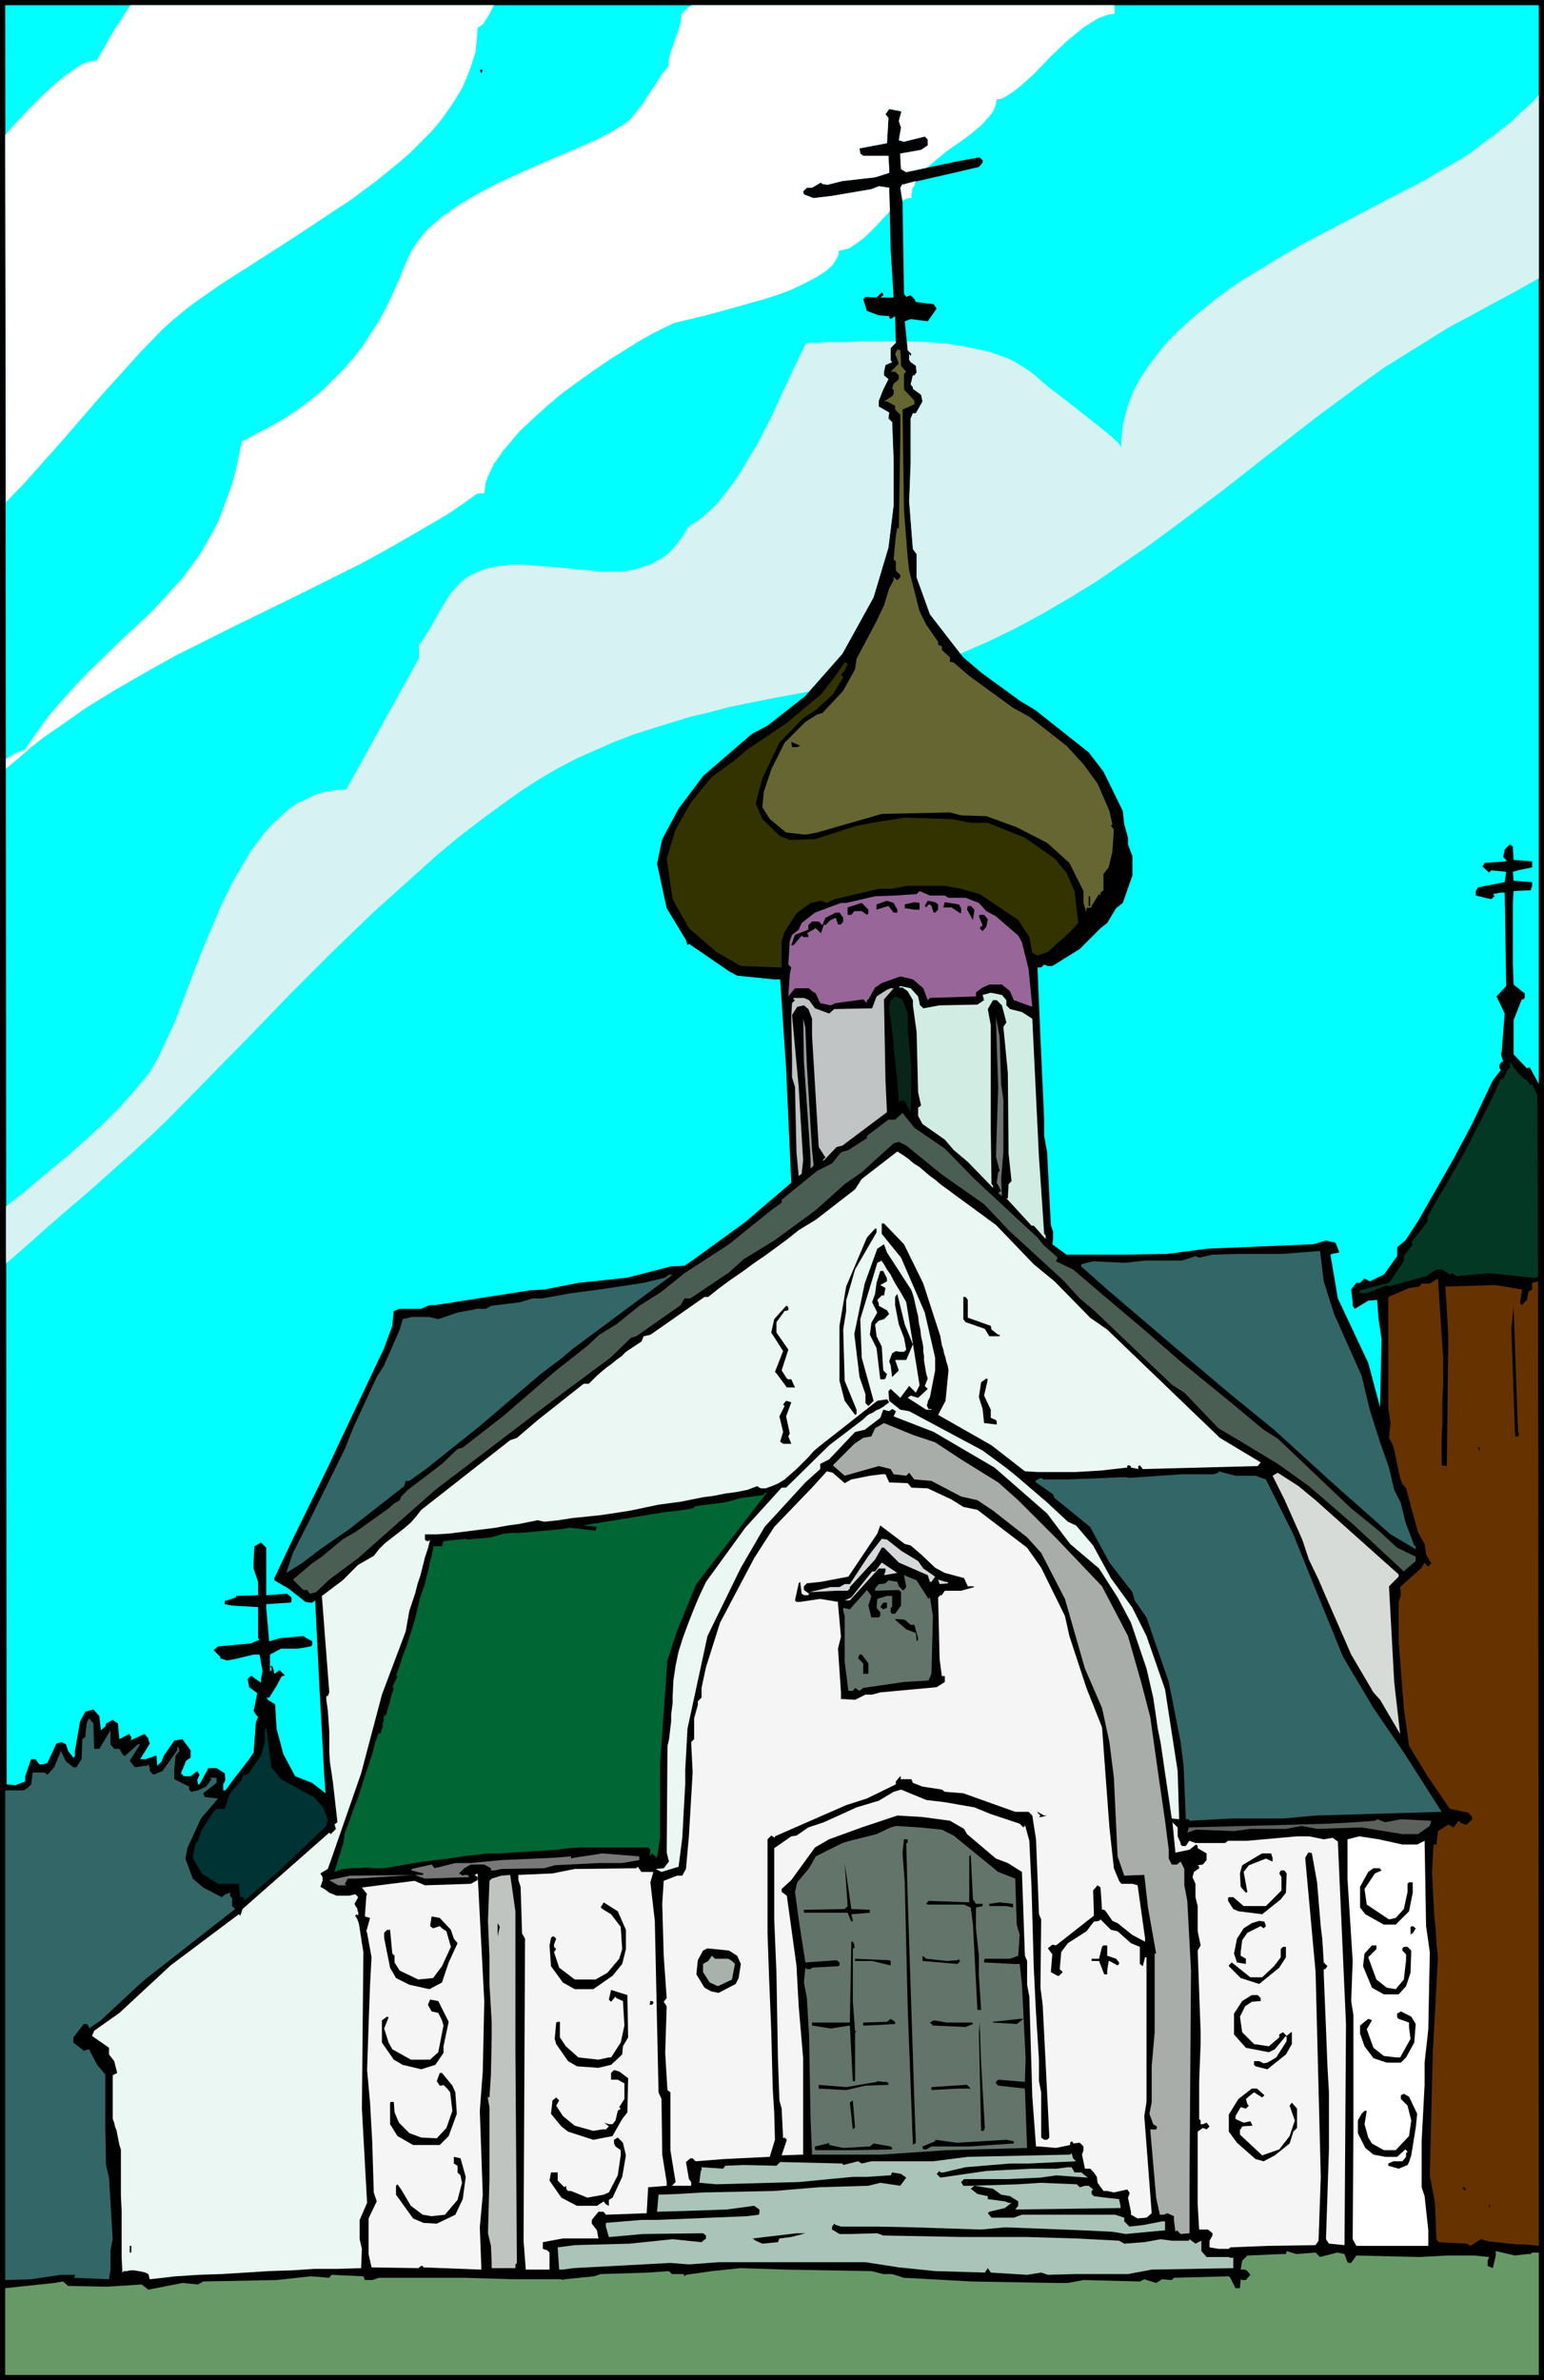 <svg xmlns="http://www.w3.org/2000/svg" fill-rule="evenodd" height="1025.76" preserveAspectRatio="none" stroke-linecap="round" viewBox="0 0 2082 3208" width="6.936in"><style>.brush0{fill:#fff}.brush1{fill:#000}.pen1{stroke:none}.brush16{fill:#366}.brush18{fill:#f5f5f5}.brush20{fill:#d6d9d9}.brush21{fill:#63756b}</style><path class="pen1 brush1" d="M2082 3208H0V0h2082v3208z"/><path class="pen1" style="fill:#0ff" d="m2075 1461-12-22h-2l-2 1-18-19v-46l11-28h2l2-2v-6l-15-12-1-28v-83l1-15 18-1h5l2-6v-5l-25-2-1-12 7-2 19-4v-8l-25-2-1-16v-2l-4-3-7 7-2 10 4 4v2l-29 2-3 5 9 8 3-3 20 2-2 14-36 7-3 5v6l21 5 4-4v-1l-2-2 11-2h5l2 126-13 14 11 23-4 51-1 4 3 10h-2l-3 4v5l2 2-11 14-28 59-25 47-48 84-17 26-11 9v12l-18 25-19 9-7-4-6 6h-5l-7 9 2 17v5l3 4 18-11 12-1 2 26 4 27-2 86v6l-16-60-41-87-10-59 2-1 10-2-5-13-13-3-17 5-144 6-53 7-60 1h-76l-19-14 1-7v-10l-3-9-5-98-4-22v-22l-5-110-4-95h5l4-4 5 2h6l37-23 28-28 9-7 12-20 9-7 13-37v-26l-6-16v-9l-5-18-2-18-26-53-20-26-72-57-20-12-51-37-26-22-45-58-18-50v-31l-5-7-5-64 2-52v-60l3-7h4l9-16-2-9-11-8v-2l-3-4 3-12h2l3-4-1-9-7-5-2-3v-8l2 3 1-3-5-5-4-39 8-3 23 3 12-17-4-6-24-3-2-4-5-5-6 2-3-4-2-124-3-19 3-5 2 1 1-1 57-13 43-10 5-6v-3l-4-4-28 5-71 15-7-4-1-16v-5l28-5 9-6v-8l-4-4-28 7-7-2 3-17-3-9 3-11v-2l-16-3-5 7 4 5-2 34-37 7 1 7 4 3h34l1 18v5l-19 6-44 5-20 5-7-1-2-2-12 7h-7l-5 5 1 4 13 5 25-3 53-9 10-4 14 2 2 83 4 65h-18l4-3v-2l-2-2-7 7-15-1-3 3 5 16 16 6 14 1v2l2 2 6-4 1 36-7 7v17l2 2-9 4-2 9v5l6 5-7 14-6 15v8l14 8-1 8 5 5 2 52v60l-7 57-20 67-42 76-50 57-51 40-21 11-66 57-33 44-22 41-7 33 13 60 26 43 2 7 2-2 54 37 11 6 50 5h8l8 119 7 155-62 53-73 53-9 6-19 1-58 15-66 7-46 9-19 1-128 20h-8l-11 5h-29l-8 3-2 20-11 30-63 133-13 28-47 96-25 53v3l19 11 23 18 6 1h3l4-3 5 102 7 130 2 28-18-14-23-9-16-30-9-34-2-33-10-6v-1l-2-2h4l10-16 7-13h2l2-1-7-7-7 5-2-9-2-2-2 2h2v5h-2v-22l15-8h23l17-3 2-2v-5l-11-6v-1l-33 3-13 4h-1l-4-45v-5l32-2 2-1v-6l-6-5-28 2v-64l-7-7-9 5-1 22v8l6 18v18l-30 1v2l-12 4h-2l-1 2v3l10 2 35 2v42l2 2-12 5-44 4-6 5 9 9v2l9 3 11-2 25-6h8l4 22-2 11v5l-10-7-2-2h-2l-4 4 2 11 11 8-5 24 3 5 3 3-3 8-3 40-6 9-21 27-11 15h-3v-8l3-6-1-9-11-7h-11l-12 22h-2l-1-6 3-7-3-5-9 7h-9l-4-4 7-17 6-4v-10l-11-15-11 2-14 20-3 8-6 6-1-14-15 5h-7l13-21-2-6v-1l-5-6-20 9 2-2v-3l-3-4-13 7-2-21-7-5-9 5-1 4-6 5-2-19-8-9-11 3-7 13-7 40v7l-2 2-7-9-3-9-6-3-7 2-12 26-6 2h-5l-5-7h-6l-8 23v7l-13 5-12-1L7 7h2068v1454z"/><path class="pen1 brush1" d="m649 99-2-5h4l-2 5z"/><path class="pen1" style="fill:#663" d="M1215 488v5l7 8-3 3v21l14 15v5l-16 7 2 136 5 64 2 17 14 55 9 18 16 23v4l5 2v5l11 10v6l5 1 21 18 59 43 22 12 50 39 23 25 19 26 16 37 4 18-2 2 4 5-2 30-5 21-7 9v22l-4 3v4l-2-2-10 16v2l-7 1v6l-4-13v-16l-19-38-30-27-41-21-41-15-34-1-15-4-92 2-87 25-16 3-26-3-22-18-10-16 2-21 10-30 18-36 28-28 16-10 7-2 28-30 16-29 2-14 27-51 10-21 7-23 6-11v-4l5 4 4-4v-3l-6-6v-12l-3-3 3-32 2-11 2 2 2-124v-30l-7-7v-5l-11-6h-4l11-7 2-3v-6l-2-1 2-7 5-4 2-2v-5l-5-5h-6l11-11-5-13 3-6 4 1 1 16z"/><path class="pen1" style="fill:#330" d="m1143 895-4 9-5 5 3 4-14 23-23 21-17 11-32 33-23 48-9 34 9 21 24 23 13 5 34-1 56-18 27-5 38-6 64 2 25 5h23l50 20 40 28 16 19 11 25 5 43-11 12-30 27-14 5-7-4-4-21-15-23-52-35-25-7-22-4h-52l-19 4h-18l-60 14-10 5-8-3-14 3-19 14-16 25-4 12v36l-55-2-33-19-37-32-22-39-8-55 12-39 21-37 28-34 29-21 19-16 52-35 47-39 18-23 14-20h2l2 2z"/><path class="pen1 brush1" d="m1420 996-3-5v1l3 4zm-345 11h-7l-1-7 12 5-4 2z"/><path class="pen1" style="fill:#969" d="m1274 1207 5 3h23l18 7 10 11 13 7 30 26 5 9 9 36 5 51-25-9-5-12-11-9h-17l-9 4-7 5-2 2v5l-62 2-3 3-6-16-14-12-17-4-25 9-9 6-9 16-2 1v4l-5-5-37 5-7 3-14-3-6-13-5-3-4-4h-19l-9 11 2-30 2-9-4-4 2-32 3-8 9-7 4-9 18-14 35-13h7l39-9 27-1 29-2 4-4 14 6h20z"/><path class="pen1 brush1" d="M1468 1208h2v13h-2v-13zm-258 18v4h-5l-7-9-16 5v-7l14-5 9 3 5 9zm55-7v7l-4 4h-2l-3-9-2-2h-2l-3 4-2-2 4-7 10 2 4 3zm-25 7h-7l-13-2v-5l13-3 7 1v9zm56-2v6l-1 1-12-8h-11l2-7 19 3 3 5zm-125 7-2 2-7-5h-10l-4 5h-5v-10l19-6 9 9v5zm143-5-2 14-8-14 1-5h4l5 5zm-177 11v5l-3 4h-4l-2-6v-1l-1-2-7 3-7 7-2-1-4 12-7-7-12 7 2 2v3h-7l-2-2-11 13h-3l5-14 18-7v-6l5-5h9l5 5 4-10 14-7h5l5 7zm195 2-2 10-5 6-4-4 4-4-5-12 1-2h6l5 6z"/><path class="pen1" style="fill:#d1ede3" d="m1238 1343 2 9v2l5 5 22-4 51-1 9-6-2-7 11-3 15 3 6 7v7l5 5 16 4 14 9 9 187 3 43 4 60 2 2v5l-16-18h-3l-34-37h2l1-19 4-4-4-37-1-109-6-62 4-6-6-23-7-7h-5l-7 12 4 22v141l1 73 2 2v3l-34-35-19-16-12-14-30-21-6-11v-11l4-3-4-18-2-81-5-36v-7l-7-12-7-5h-5l2-2 14 3 10 11z"/><path class="pen1" style="fill:#c1c4c4" d="m1192 1347 2 109 2 43-60 45-8 2-17 18h-4 2l4-4-9-14-9-150v-23l-5-13-6-5-9 2-7 11 9 97 6 99-2 18-4 3-3-32-2-88-4-13v-24l-1-59 1-17 4-4-2-1v-2h14l7 3 8 11 19 7 7-6 51-1 6-16 14-9 5-2h4l-13 15z"/><path class="pen1" style="fill:#072619" d="M1224 1366v21l5 52-1 60-9-16-5 1-2 2-2-30-5-44v-7l-6-46 2-11 6-5 10 4 7 19z"/><path class="pen1" style="fill:#6e7370" d="m1350 1461 3 22v69l-3 37 1 23-5-4 4-3-6-11 2-14 2-2-5-19 3-94-2-57-1-37 5 27 2 63z"/><path class="pen1" style="fill:#949c99" d="m1088 1435 5 83 2 32 2 19v2l-4 4v-13l-2-31-7-100-1-58 3 12 2 50z"/><path class="pen1" style="fill:#630" d="m2074 1727 1 1300-10-1-10-1h-9l-10-1-9-1-10-1-10-1-10-3-14 9-5-3-38-2-3-4-2-49-7-37 4-165 7-129-2-19-1-19-2-19-1-19-1-19-1-19 1-19 1-19h4l2-18 14-9 7 4 7-9 3 3 3 1 2 1h3l2-2 2-2 3-3v-3l-5-6-25-5-30-44-25-41-7-51-7-90v-53l3-9-1-11 29-26 4-7 4 5h1l4-4-7-12-2-14-9-16-16-59-5-6-3-8-2-9-2-10-2-9-2-10-3-9-4-7 2-20-3-21v-149l28-12 14-2 3-4h11l11-7 7 107v36l-1 18v36l-1 18v37l7 1 2-177-4-65 68-2 35 6v5l-1 2v5l-1 2v5l2 2 7-7 2-11 5-3v-9l8-2z"/><path class="pen1" style="fill:#023824" d="m2059 1456 5 7 2-2 7 15 1 245-8 2v-1l-58-6-44 4-6-4-2 2-12-7h-7l-14 9-51 14-2-2-27 11h-9v-4l39-10 20-29v-7l12-16-2-2 22-29v-6l13-23 13-22 13-23 13-23 12-24 12-23 12-24 11-24h3l7-14h2v-9l3 4 2 4 3 3 2 3 3 3 3 3 3 3 4 2z"/><path class="pen1" style="fill:#4a5e54" d="m1274 1548 40 41 85 79 9 11 14 12 4 4-2 5 23 11 41 35 51 43 53 46 65 53 47 39 19 12 99 94 37 30 25 23 25 12v6l-14 12-2 2-69-64-59-51-42-30-53-32-27-16-46-48-16-10-106-101-19-16-23-25-73-67-33-35-57-40-48-39-10-5-7 2-43 39-23 16-39 35-56 41-41 25-20 18-52 35h-8l-5 9-60 42-7 2-28 27-66 49-28 21-142 108-104 92-39 29-18 17-8 2-4-5h-5l-14-14 26-22 13-9 29-24 16-9 45-32 8-7 7-4 2-5 9-9 46-35 21-20 7-2 54-42 72-62 42-33 16-15 23-14 31-25 30-19 31-25 60-39 57-46 14-10v-4l48-39 20-10 12-15 10-3 25-16v-3l29-22h9l10-9 16 20 41 28z"/><path class="pen1" style="fill:#063" d="m1034 2012-95 123-26 63-13 40-10 140v99l-4 27-7-6-3 4 1-9-3-3h-92l-15 1-16 2-15 1-16 1-15 1-16 1-15 1h-16l-17 2-18 2-18 3-17 2-17 2-18 3-17 3-18 3h-14l-10-1-11 1h-10l-10 1-7 2-5 2 2-7 2-6 2-7 2-6 2-7 2-6 1-7 1-7 6-15 5-15 6-15 5-15 5-16 5-15 5-15 4-16 5-13 2 2 1-2v-2l1-3 1-2v-7l-1-1 2 2 1-11 2 2 11-38-2-1 7-15-2-1 5-13 4-13 5-13 4-12 4-13 4-13 3-13 3-13 3-9 3-8 2-8 2-8 2-8 2-9 2-8 2-9v-4h12l2-7 30-3 2 1 33-3 16-5 12-1h11l11-1 11-1 11-1 11-1 11-1 11-2 35 4 2-5-19-2 18-3 19-3 18-3 19-3 18-3 19-3 18-2 19-3 4-3 7-1 8-1 8-1 8-1 8-1 8-2 7-2 7-2 31-4 1-3h3z"/><path class="pen1" style="fill:#eaf7f2" d="m1268 1596 75 55 51 53 28 23 48 49 23 16 152 146 55 33-4 5-155 4-4-5-2 1v4l-10-2v-2h-1l-1-1h-2l-1 1v2l-18 2-17 2-17 1-17 1h-52l-17-1-45-35-72-41 10-19 4-41-1-6-2-6-1-5-2-6-1-5-2-6-1-6-1-6-23-71-26-53-27-28h-3v14l26 32 32 74 14 61v17l-7 36-1 2-1 2-1 2v2l-1 2v2l1 2 1 2h4v1h-7l-25-16 4-3 10 3 13-12-4-4 4-10-2-6-1-6-1-6-1-6v-6l-1-6v-6l-1-6-2-9-1-9-2-9-1-9-2-8-2-9-2-9-3-9-33-51-4-11-9 6-17 47-14 68 7 58 8 23v12l4 4 7-7-16-58-2-52 23-76 6-3-2-2 5 7 4 7 5 7 4 8 4 7 5 8 4 7 4 7 18 112-5 10-9-9-12 16-13-12-3 3 1 13 15 12 12 2 99 53 15 11 15 11 15 12 14 12 14 12 14 12 14 13 14 13 11 5 23 27 24 44 29 40 19 38 25 72 17 110 2 65-10-1-3-21-3-20-3-20-3-21-3-20-4-20-3-21-3-20-9-39-21-62-18-34-25-39-39-33-31-41-71-62-82-48-54-21 3-7-5-3-4 3-8-2-4 11-21 16-13 3-35 37-12 6v7l-20 18-55 60-32 55-45 92-27 125-1 19-1 18-1 18v19l-1 18-1 18-1 19-1 18-5 39-23 7-8-4 11-1 7-9-3-12 1-144 2-8 1-8 1-9 1-8v-9l1-8 1-8v-9l1-21 3-20 4-19 6-19 7-19 7-18 8-19 9-19 53-73 49-54h6l58-57 46-35 4-4 4-3 5-2 4-3 5-2 5-3 4-3 4-3-3-4-13 2-79 62-7 6-7 8-8 8-8 8-8 7-8 7-8 5-9 4-3 1-3 1-2 1h-7l-2-1-3-2-13 5-15 3-15 2-15 3-15 2-15 3-15 3-15 2-15 2-19 4-19 4-19 3-20 3-19 2-20 2-19 3-19 2-9-2-25 5-15 2-16 3-16 2-16 2-16 2-16 2-16 1h-16v7l1 1 1 1h3l1-1 1-1-3 12-4 12-3 12-3 12-4 12-3 12-4 12-4 12-5 28-32 85-28 106-40 115-5 14-10 6 3 5v5l-1 2v1l-1 2v1l-1 2 7 4 5 4 5 2 5 2h17l8-2 4 4-5 9 1 2 1 2 1 1 1 2v2l1 2v5l-2-2-2 2 3 5 2 6 1 6 1 7 1 6 1 7 1 6 1 6-2 211 7 127-10 23v26l3 13-1 26-32 1h-31l-31 2-31 1-31 2-32 2-31 1-31 2-35 4-2-7-4-2-4-1-5-1-6-1h-5l-5 1h-4l-2 2-1-21v-62l-1-21v-62l-2-6-1-5-1-5-1-5-1-5-2-5-1-5-2-5v-59l6-3-4-16-7-9v-9l-23-16 3-7 34-24 69-64 92-69 2 2 3-9 117-103 2 2 7-7-2-6 4-3-6-53-2-14-2-13-1-14v-28l-1-15-1-14-2-14v-5h2l2-5-10-130 28-21 21-21 21-12 7-9 8-8 9-7 9-7 9-7 8-7 7-8 7-9 120-94 9-3 28-24 62-49h7l6-6 6-6 6-5 6-5 7-5 6-5 7-5 6-6 21-14 3-7 9-2 73-51h5l15-12 15-11 16-11 15-11 16-11 15-11 15-11 15-12 23-14 53-41 9-14 48-37 8 5 7 5 7 6 8 5 7 6 7 6 7 5 7 6z"/><path class="pen1 brush1" d="m1182 1661-29 50-12 42v14l-4 25 2 69 16 39v6l-2 1-14-19-7-27v-74l9-53 28-66 11-12h2v5z"/><path class="pen1 brush16" d="m1799 1771 37 83 11 46 14 44 12 34 7 30 9 18 6 25 12 32 2 1v4l-34-20-79-70-78-71-59-48-71-60-95-81-35-31v-3l16-4 42 2 28-3h50l18-6 5 2 18-4 35-1h60l50-4 5 41 14 44z"/><path class="pen1 brush1" d="M1196 1723v4l-9 5 7 4-2 10h-3l-6 6 2 5v3l11 6 3 5-7 7-7 2-5 5 2 16 7 14 2 32 5 5-2 6-2 1h-5l-5-42-9-18 2-16 8-14-7-14 4-11 2-15 5-16h4l5 10z"/><path class="pen1 brush16" d="m771 1819-14 12-28 21-82 70-70 56-25 18h-5l-2 7-74 58-39 27-25 19-21 13 9-27 21-41 49-99 11-28 32-69 10-16 21-48 4-14 12-3h24l12 3 26-9 27-5h11l7-4 40-5 16-5h13l39-7 38-5 60-9 29-7 5-4h5l-136 101z"/><path class="pen1 brush1" d="m1231 1812-9 21h-15l5 14-9 9-2-16-2-5 4-11 5-3 6 1h5l3-3-3-16-7-18-5-26v-11l3-4 10 41 11 27zm74-60v24l31 11 1 5 9 7h2v2h-14l-6-10-26-9-3-4v-30h3l3 4zm-242 10v4l-5 1-11 15v14l16 23-9 28 7 11 2 1h4l5 11h-11l-14-19-2-2 11-28-16-25 4-18 16-18h1l2 2zm985 170v2l-1 2h-4l-5-145 3-29 6 168 1 2zm-721-51 9 19v11l7 3 1 2v4l-17-2-2-19-5-16 3-20 7-5 2 1-5 22zm-267 28 5 23-2 4 4 10h-11l-4-3 4-13-5-21 7-14-2-2 4-5 7 2-7 19z"/><path class="pen1" style="fill:#a8adaa" d="m1261 1944 35 23 50 31 27 24 53 53 60 63 35 67 18 63 12 46 11 78 9 62 5 39v12l4 8h7l5-4 5 10v22l4 21 5 94-2 281v73l-12 1-5-5-2 2-2-16v-5l-9-4-5 2h-5l-5-23-8-92h8l1-2v-2l-5-3-5-14 3-16v-48l4-46v-106h2l-11-62-5-44-27 1-9-26-5-106-6-48-10-46-23-53-27-94-32-62-19-21-46-36-21-14-22-5-40-21-23-2-4-5-3-4-4 4-17-2-4-7-16-4-32 9-14 4-16-14 29-29 12-8 11-2 5-11 12-7 39 16 30 10z"/><path class="pen1 brush1" d="m1995 1957-2-6h2v6z"/><path class="pen1 brush18" d="m1139 1999 9-5 25-5 16-2h5l5 11 25 1 5 6 22 1 32 15 16 10 19 4 67 51 19 27 32 65 6 27 23 70 21 53 10 135 6 55 7 17 3 4h15l7 2 10 71v5l-17-9-20-16-7-3-9-13-2-2h-3l-2-30-4-3-6 7 1 28v6l-51 40-5-1-6 5 6 8-2 24 9 5h2l5-5-4-4 2-23 9-12 25-16 10-13 7-1 2-2 14 14 9 2 18 16 12 5v23l4 3 3-12h2v195l-3 19 10 131-7 6-12 1-9-5v-4l-4-19 2-5v-2l-3-4-18 4-9-2h-5l-8-11-1-8-4-6-5-5h-7l-4-19 2-6v-5l-5-5-9 1v-1l-2-2-2 2v3l-19 4-23-2h-4l-5-67-4-135-3-16v-32l-3-7-2-58-2-55-19-12-16-6-39-33-4-7-19-11-37-5-34-2-48 16-44 16-19 11-32 44-13 12v4l7 5 13 94 3 55 6 70v130l-29 1 7-21-3-3-2 1-2-40-3-11-2-57-2-115-3-72v-96l23-16 7-1 16-11 21-7 44-20 30-9 20-12 10-3 34 14 25 3 40 7 22 9 39 13 5 5 2-2v-2l6 22 3 63 3 108 3 61 4 63v29l3 15v61l4 3h4l3-3-5-100-4-79-3-23 1-92-3-7-2-52-2-49-5-32-5-5h-18l-70-25-25-2-4-3-26-4-13-5-2-5h-15l1-2-1-2-6 7v4l-39 19-28 9-96 42v2l-5-3-5 5v127l2 57 3 74 2 78 2 32 1 37-7 23-62 3-38 3-4-4h-3l-6 5 4 23 3 4v5h-26l5-5-7-43v-78l-4-3-3-50 2-63-4-6 4-5-4-57-2-70 2-31 18-7h7l5-9 4-45 5-85-2-41 4-4v-28l5-18v-5l5-5v-13l6-28 19-60 46-87 27-42 51-53 20-22 8 2 16 14z"/><path class="pen1 brush16" d="M1684 1989h9l14 5 37 74 27 67 40 98 41 69 41 60 51 80-170 5-44 4h-69l-57 3-1-2h-4l-3-72-4-32-16-81-30-87-16-23-3-11-31-40-26-48-48-39-2-5-23-16-1-2 7-4 5 2h30l53-2 20-1h10v1l73-5h42l7-2v-2l23 6h18z"/><path class="pen1" style="fill:#d6dbd8" d="m1774 2022 112 100v3l-13 13 7 129 8 70-27-46-9-10-30-51-35-80-9-21-13-27-9-27-24-54-16-32 7-4 28 18 23 19z"/><path class="pen1 brush1" d="m1228 2083 14 12 19 18 13 7 26 7 5 11h7l2 1-18 5h-22l-4 6h-2l-3 3 2 83 3 23h4v8l-11 7-76 7-11 3h-9l-14 7-16-1h-3v-9l-4-59 4-16-4-44v-3l-24-4-27 4h-5l-2-2 5-23 2-2 2 16 3 2h6l1-2-7-5v-5l4-4 19-2 37-7 39-58 4-11 33 25 8 2z"/><path class="pen1 brush20" d="m1215 2090 23 14 7 10 16 11-5 7h-2l-3-9-39-17-20-20h-3l-9 16-34 37v2l-3 3h-15l-37 2 29-7h12l7-4h7l25-38 18-23 7 1 19 15z"/><path class="pen1 brush20" d="m1192 2123 2-5v-4h-9l-39 43h-7l9-4 28-35h4l9-12 21 14-18 3z"/><path class="pen1 brush21" d="m1252 2155 2-2 4 25-2 78-4 9-33 2-55 8-5 4-6-4-3 4h-6l-5-39v-62l-2-7v-4l9 2 23-26 6 8-4 13 4 16h10l2-2v-5l-5-6 1-12 13-4h7v15l-2 1v6l2 2h4l8-11v-18l-3-3-32 1v-3l5-6h2l7-1 4-4 12 2 2 6 5 5h2l3-4-3-16 17 7 16 25z"/><path class="pen1 brush20" d="m1277 2132 2 2-12 1-2-6 10 3h2z"/><path class="pen1 brush1" d="m1196 2167-5 2-4-3 4-6h5v7zm32 23h5l5 18v2l-2 2-1-11-13-5-15-13 1-1 12 1 8 7z"/><path class="pen1 brush21" d="M1176 2206h-16l-1 2h-2l-2-2v-3l14-9 7 9v3z"/><path class="pen1 brush1" d="M1171 2242v14h-7v-14l-7-7 2-5h3l9 12z"/><path class="pen1 brush16" d="M127 2357h7l15-25v19l5 6h7l4 7 3 3 18-16h3l-14 22 2 3 5 6 13-2h3l2-2 2 5v4l5 5 12-5 20-28v-4h2l1 5-5 6-2 19v13l20 10v4l3 3 9-2 11-5 7-10-2-2h9v7l-18 14 2 5 18 2-23 27-18 39-3 15 10 27 14 12 25 13 5-4 7-2-1 4 3 3v11l4 4-124 97-57 53-16 11v-2l-3-4h-4l-14 18v7l14 11 7-2 11 21 11 13v74l1 48 4 17 5 83-3 15v26l-2 13-48-2 2-2v-2H82l-40 6-35 1v-660h25l5-3 5-5 2-16h16l4 3 9-10 9-22 7 14 10 8h4l7-11 1-27 4-3 2-19 3-6 6 7 1 34z"/><path class="pen1" style="fill:#033" d="m379 2398 44 24 12 13 7 17-2 9-63 60-48 41v-4l-2-1h-3l-2-18h-28l-22-14-12-21 3-18 4-5 4-13 16-25 5-5h11l7-21 16-18 1-5 9-4 4-7 12-17 5-18v-16l2-4 7 54 13 16z"/><path class="pen1 brush1" d="m230 2376-4 9 4-9zm1182 71-8 2h-3l2-2-4-4v-1l9 5h4z"/><path class="pen1" style="fill:#5c615e" d="m1889 2452 41 2-2 7-16 11h-21l-55-9-60 2-21-4-21 4h-48l-22 3-51-2-12 4 2-7 77-2 110-3 37-2 27-2 3-2 11 4 21-4z"/><path class="pen1 brush18" d="m1588 2475 4 9v2l2 2h5l4-6 1-1 8 3h40l4-3h26l67-6h16l20 4 12-2 7 5 11 246-2 298-21-2-4-6 4-121v-77l-2-35-2-51-3-73v-7h2l3-4-5-5-2-32-2-16-5-60-7-39-2-1h-3l-4 7 14 154 7 276-3 86-4 6-65 1-50 2-2 2h-14l-12-2v-9l4-7v-3l-6-5h-12l-2-34v-98l7-5 5 2 4-4-4-5-5 2h-3v-5l-2-2v-50l2-53v-14l-4-110 4-7-4-19v-34l-3-12v-18l-4-9 2-7 7-5v-2l-2-2 7-1 5-6v-9l-12-7v-3l-2-2-9 7-19 4-4-41 7 7v12z"/><path class="pen1 brush21" d="m1270 2466 16 8 60 49 23 9 2 62 4 14-2 28-11 4h-34l-1 2v3l40 2h8l3 27 5 100-1 32-36-3-3 3v2l3 3 36 4 3 80-108 3-90 6h-92l-2-48-2-112-3-51-4-21 2-20 2 2h5l2-2 35-2 2-1v-4l-4-3-42 3-9-58-5-37 3-13 16-19 9-16 36-18 10-3 36-9 19-9 7-2 32 2 30 3z"/><path class="pen1 brush0" d="M1891 2486h20l10-5 2 115 5 35-2 104-5 45v30l-4 76v62l4 12 5 46v21h-97l-5-9 1-145v-157l-3-19 2-54-7-111v-53l16-4 26 4 32 7z"/><path class="pen1 brush1" d="M1224 2484h-2l2 74 9 275 2 56h-2l-2 2-7-184-4-170-3-40 2-18h5v5z"/><path class="pen1" style="fill:#787878" d="m862 2507-23 4h-31l-60 3-14 4-58 1-9 2h-5v-3l-9-5h-18l-9 5-7 7 5 3 2-1h5v1l2 2-60 2-14-5-78 5h-12l-4 7 2 2h-11l-12-7 28-6 96-1h2l1-2-16-4v-2l27-6 4 5 28-7h21l41-4 69-3 25-2v2l1 1 2-1 27-4 12-2 50 4v5z"/><path class="pen1 brush1" d="M1716 2504v5l-9-4-23 9-7 9 5 27-2 1-7-8-1-18 3-11 20-12 7-4h12l2 6zm-400 62h9v3l-9 2v28l4 37v27l3 46h-5l-6-115-3-23-9-4h-49l-2-1 3-4 55 2v-62l2-2 3 60 4 6zm-143 8v4l-25 2 2 9-2 1-5-12h-59v-4l55-1 4-4-4-58 9 62 25 1z"/><path class="pen1 brush18" d="m881 2523-4 14 6 52 5 231 4 9 1 75 6 37v5l-25 2-2 35-55 2-3-4h-7l-9 11v5l7 9 2 11h-48l-27 5v9l6 2 3 3v23h-32l-3-39 2-407-4-7-2-63-3-9v-7l46-2 30-6 83-1 2-2 5 7h16z"/><path class="pen1 brush1" d="m1861 2519 2 2-9 4-14 21 3 21 30 20 9-2 11-12 5-23v-11l2-2h5v14l-5 25-18 18h-16l-25-14-7-9v-28l11-20 7-5h9v1zm-126 6-1 26-7 9-25 20-32-4-7-3-7-11v-4l1-1h6l14 12h30l21-21v-18l-3-5 2-4h5l3 4z"/><path class="pen1 brush18" d="m651 2792-4 53 4 113-4 44 2 52v5l-78-3-1-2h-2l-4 3-63-1-4-18v-48l11-23-4-12-2-67-3-54-4-44 2-60 2-55 2-37-6-33-1-2 5-18-7-2 2-28 1-2-7-9 39-5 32-4 14 6 62-2 7-4 2-1v-4l-4-3 4-2 9 172-2 95z"/><path class="pen1" style="fill:#bfc4c1" d="m695 2760 2 290-2 2v5h-32v-7l-1-23-4-17 2-73v-97l-2-11v-3l2 1 2-31 1-50v-21l-3-51v-36l-2-49 2-54 3-3 13-4 12-1 7 49v184z"/><path class="pen1 brush1" d="M844 2601v26l-5 20-13 16-26 18h-25l-16-9-16-22-2-28 2-10 2-2h2l3 3-3 8v3l3 3-3 4 7 21 21 16h28l16-9 16-19 4-13-2-30-13-17-10-6-4-3 4-7 19 12 11 25zm522-30-9-2h-23v-3l14-2 18 2v5zm-758 30 4 12 5 6-12 26-9 27-17 9-27-6-18-9-8-14-8-40v-7l4-4h4l3 32 3 3v9l7 11 25 12 20-2 12-16 12-26-6-21-6-4-3-3-9 3-4-3 2-13 11 2 15 16zm1099-5-3 3-4-3-18 9-7 10-2 16v5l7 4v7l-12-2-4-12 4-20 9-14 11-7 10-3 7 1 2 6zm-1035 9v5l-1-5v-13l3 5-2 8zm1233 1h-2l-1 2v-11l3-1 4 3-4 7zm-753 15v5h-2v71l3 40 2 2h-2v66h-3l-4-75-26 4-25-4v-4h51l2-109h2l2 4zm341 15 12 4 4 5v2l-2 2-11-6h-1l-2 13v5h-4l-7-18h-10v-3h10l4-16 2-2h5v14zm363-9-11 11 11 30 14 11 12 2 11-13 3-26v-8l-5-5v-3l2-2h5l5 5-1 30-6 18-10 11h-20l-16-9-12-29 2-17 10-11h6v5z"/><path class="pen1 brush1" d="m1734 2638-9 14-27 22-25-8-16-16v-1l4-4 25 20h16l16-15 9-12v-11l3-3h4v14zm-740-2 5 11-3 19-4 8-23 12-10-2-9-5-11-18 2-19 7-13 6-3 29 3 11 7z"/><path class="pen1" style="fill:#a8b2ad" d="m982 2640 5 3 4 4-4 21-19 9-11-5-9-14v-11l7-4 5-7 4 4h18z"/><path class="pen1 brush1" d="m1277 2643 14-1 2-2v2l2 1-4 4-47-4v-7l5 4 28 3zm-76 0v6l-25-6h-23v-3l46 2 2 1zm-354 103-7 12-1 11-15 14-17 4-29-2-12-7-16-23-2-7 2-22 2-1h3v21l8 12 17 15 27 3 14-3h3l13-20 5-23-2-33-9-4-1-2-6 7-3-3 3-13 22 7 1 57zm853-53v4l-12 1-9 6-7 14 3 21 16 16 20 3 14-12v-4l5-3 5 5 6-5h1v16l-8 14-25 20-16-4-2-2v-5h7l6 3 5-1 12-7 14-22v-5l-1-2-15 18-8 4-31-6-16-18v-28l11-17 13-8h8l4 4zm-1095 32-7 33v9l-11 16-19 6-25-6-12-7-16-23v-30l7-5 2 1-6 15 6 19 5 9 25 14h26l11-10 7-36-2-7-5-10-9-2-5-9 3-7 11 2 14 28zm276-27v2l-2 2h-3l1-5h2l2 1zm1028 30-2 25-11 20-7 7h-19l-18-6-12-16-6-17v-11l11-9 5 2-7 12 9 25 14 11 16 2h6l14-25-2-16v-6l-14-5-2-2v-5l5-3 14 7 6 10zm-702 0-38 2h-5v-4l32-1 5-4 6 4v3zm164 0-32-2v-1l36-4h5l-9 7zm-60-2 1 2-10 4-44-2-4-4 5-3 18 3h34zm17 142-1 2v2h-4l-3-131 1-15 2 55 5 87zm-481-67-1 46-7 9-8 14-5 9-26 5-34-11-9-7-14-17 2-18 5-4 4 4-4 7 9 14 16 13 25 7 12-2h5l4-4-6-5 6 2h5l4-5 3-13 4-3-2-2 7-11v-21l-9-5h-9v-9l4-4 7 2 12 9zm-237 10 4 9 2 29-11 30-12 12h-36l-21-12-10-16v-29l1-1h4l1 14 6 14 14 14 16 6 21 1 13-14 8-23-3-25-4-5-5-5-2 1h-3l-4-6 4-11h3l14 17zm586-5 2 2v2l-31 1-26 6-37-2v-5l37 3 41-7 1-1 8 1h5zm113 9h-18l-35 2v-4l46-3h2l5 5zm396 9-3 3-11-7-5 4-6 5 2 7 2 2-4 4-7-2-7 12v4l11 5 9-2 3 6-14 1-2 4h-1v7l30 28 23-8 14-18 7-21-7-20 3-4 7 8v26l-5 5-5 16-20 16-15 8-11-3-25-22-11-15v-23l13-21 18-14h7l10 9zm206 25-2 19-6 37-3 9-2 4-12 5-14-4v-3l7-3h12l5-6v-5l2-2-3-3-11 10h-16l-16-3-11-9-10-20v-17l5-9 4-4h3l-3 18 5 18 5 8 16 9h16l18-19 3-21-5-20-9-9v-5l4-2 7 4 11 23zm-759 19-2 2-4-36 4-3 3 37h-1zm-308 37-5 29-13 28-5 3v8l-4-2-3-4-9 6h-27l-21-11-16-23 2-11h9v11l9 9 2-2 1 5 2 2h4l1-2-1 2 22 9 22-4 7-3 12-23 4-27v-7l-7-5-2-4v-5l5-3 7 7 4 17zm513-21 10 2v3l-60 4h-51l-7 4h-4l-1-2v-2l17-7v-2l29 4 67-4zm-220 11 36-2 5-4 23 4 2 2v2l-53 1h-50l-1-1v-4l17-4 2-1v3l19 4z"/><path class="pen1" style="fill:#aac4ba" d="m1451 2913-64 3h-25l-60 5-30 7h-4l-1-2-4 4 5 5 62-9 61-3h33l16-2h5l4 7h9l9 7-43-3-21 3-44 2h-59l-4 4 3 5h10l64-2 30-2 49 2 4 4 7-2h5l6 5-2 2v4l3 3 16 2 18 2 2 9v3l-142 2 4-5v-6l-11-7-12-2-11-8-25-4-5 4 9 7 14 3v4l23 3 5 2h4l-9 7-21 5-2 2 5 6h30l11-4h126l12 4v5l7 7 18-2 26-5h4v12l-53 5-18-3-41-2-104-4-32 3-92-3-49-1h-48l-6-2h-1l-2-2-3 4v4l10 6h16l35-1 8 3 105 2h87l68 2 58 3 7 4 27-2 22-4 15 2h23l1-2 8 6 8-4v14l7 8h30l2 1h4v14l-110 2-32 6h-72l-36 1-9-3-19 3-49-3-4-6-4 6-67-2-49-5-45-7H969l-40 3-25-2-131 7-14 2h-5l-2-30 23-3 74-2 58-6 39 4 6-5v-4l-4-3-81 1-44 4h-2l-4-14v-5l48-4h21l121-5 16-2 1-2v-5l-7-5-37 5-58 2-36 1 2-23 27-1 33-2 96-2 60-5 67-2 16-4 27 4 8-11-7-5-12-2-2 4h-2l-30 2h-19l-73 7-111 3-23-2 2-16 1-1v-4l29 2 3-4 25-1 44 1 5-5 84 2 1 2 20-5 5 3 13-3h83l47-6 92-2 46-1 2-2 2 7 4 4z"/><path class="pen1 brush1" d="m628 2934-4 30-10 21-25 12-18-1-14-6-23-32v-12l2-2 5 7 13 22 16 12 12 2 18-2 17-20 6-23-2-10-4-4v-9l-5-3v-9l9 2 7 25zm1348 16v3l-4-5h2l2 2zm33 26-1-2v-3h1v5zm-942 39-16 2-2 5-21 2-9-4-4-3 59-7h12l-19 5zm-892 12h2v9h-2v-9z"/><path class="pen1" style="fill:#696" d="m1774 3036 6 6 23-6 10 2 4 11 2 1h3l7-10 85 2 37-2h37l20 2-2 5v7l7 3 4-17v-6l26 6 16-2h5l2-2h9v165H7v-117l66-7 12-2 7 6 53 1 46-3 9 7 46-9 21 2 7-4 99-2 46-5 25 2 3-4 43 2 2 5h10l9-3h115l68 2h63l2 1 2-1 40-4 9-3 64-2 28-2 4 4h16v1l1 2 2-2 35-5 38-4 63 2 114 2 16 4h12l16 5 92 5 113 2h16l21-4 76 2 6-3 16 5 8-5 13 1 3-3 74-2 2 2 7 14h6l1-12 2 1h5l6-7-4-5-3-2h-6l2-12 7-7 46-2h6l1-4 13 4 26-2z"/><path class="pen1 brush1" d="M299 3097h53-53z"/><path class="pen1" d="m8 1703 29-25 29-26 29-25 28-24 28-25 27-24 26-24 24-23 54-55 54-55 55-57 56-56 29-28 28-27 29-26 29-26 29-26 29-24 30-23 30-22 24-17 25-16 24-14 25-13 25-11 25-11 26-10 25-8 26-8 26-8 26-6 26-7 54-11 54-10 45-51 42-76 20-67 7-57v-60l-2-52-5-5 1-8-14-8v-8l6-15 7-14-6-5v-5l2-9 9-4-2-2v-17l7-7v-2h-47l-15 1h-30l-15 1h-14l-14 29-16 34-17 37-19 37-11 18-10 17-11 17-12 15-11 14-13 12-12 10-13 8-6 11-7 9-7 9-7 7-8 6-9 5-8 4-9 3-9 3-10 2-10 1h-30l-21-2-43-4-42-3h-10l-10 1-10 1-10 2-9 2-9 4-9 4-8 5-5 4-5 5-4 5-5 5-8 13-8 13-7 13-7 12-7 11-6 8v18l-98 177-14 1-14 2-14 4-12 6-13 6-11 8-11 10-11 10-10 11-9 12-10 13-8 14-17 29-15 31-27 64-24 63-11 29-12 26-11 23-11 19-19 23-20 23-23 23-24 22-26 23-27 22-27 23-28 22v77zm1287-822 37-16 37-18 37-20 36-21 36-22 35-24 35-24 34-25 68-51 65-51 63-49 61-45 28-20 29-18 29-18 29-18 30-16 31-17 30-16 30-17V128l-9 10-10 9-9 8-9 9-9 7-8 6-7 6-6 4-12 9-13 10-14 9-16 9-34 20-37 19-40 21-42 22-42 22-41 24-21 13-20 12-19 13-19 14-17 14-17 14-16 15-15 15-13 16-12 16-11 17-9 17-7 18-5 19-2 9-1 10-1 9v10l-4-6-11-10-16-13-19-15-19-15-17-13-13-10-7-6-9-8-9-7-9-6-10-6-10-5-11-4-11-4-12-3-24-5-25-4-26-2-27-1 1 12 5 5-1 3-2-3v8l2 3 7 5 1 9-3 4h-2l-3 12 3 4v2l11 8 2 9-9 16h-4l-3 7v60l-2 52 5 64 5 7v31l18 50 41 53z" style="fill:#d6f2f2"/><path class="pen1 brush0" d="m8 1036 17-14 17-15 18-14 19-13 37-26 39-24 40-23 41-23 42-21 42-21 84-41 84-42 40-22 40-23 39-23 37-26h9l1-7 1-8 3-8 4-8 4-9 6-8 6-9 7-8 15-18 18-17 20-18 20-17 22-16 21-15 22-15 21-13 19-12 18-10 16-8 13-6 17-4 29-7 36-10 39-11 19-6 18-7 17-8 15-8 13-8 10-9 3-5 3-5 2-4v-5l5-1 4-1 5-1 4-3 9-6 9-7 8-8 9-9 8-9 8-8-1-32-14-2-10 4-53 9-25 3-13-5-1-4 5-5h7l12-7 2 2 7 1 20-5 44-5 19-6v-5l-1-18h-34l-4-3-1-7 37-7 2-34-4-5 5-7 16 3v2l-3 11 3 9-3 17 7 2 28-7 4 4v8l-9 6-28 5v5l1 16 7 4 28-6 14-12 15-12 16-11 15-11 13-11 11-12 4-5 3-6 2-6 1-6 7-1 7-4 9-6 9-7 20-18 21-22 22-21 22-18 11-7 10-6 6-2 5-2 5-1h5V7H932v1h-1l-1 1h-1l-1 1-9 9-1 10-2 8-3 9-3 8-3 9-3 8-2 9-1 10-7 8-6 9-7 11-8 12-7 11-9 11-8 10-10 7-17 10-19 10-21 9-21 9-44 19-44 20-21 11-20 11-19 12-18 13-8 7-8 7-7 7-6 8-6 8-5 8-4 8-4 9-9 22-9 20-9 19-10 18-11 17-11 17-12 15-13 15-14 14-14 14-16 13-16 12-18 12-19 11-19 10-21 11-4 20-4 19-5 18-6 17-6 16-6 16-7 14-8 14-8 14-8 12-9 12-9 12-20 22-20 22-43 40-44 43-22 23-22 25-11 13-10 14-10 14-11 16h-2l-2 1-3 1-3 1-4 2-3 2-4 2-4 3v13zm1209-765 1-1 2-1 1-1h2l1-1h5v-6l1-3v-3l1-2 2-3 1-3 1-3-15 4-1 1-2-1-3 5 3 18zM8 677l25-26 25-28 25-28 25-29 26-30 27-30 28-31 30-31 11-10 12-10 12-10 14-10 30-21 33-21 70-45 71-47 34-25 32-26 15-13 14-14 14-14 12-14 11-15 10-15 9-15 7-16 6-16 5-16 2-17 1-17 3-1 2-2 3-2 2-4 3-4 3-5 3-6 3-6H176l-7 10-6 10-7 10-6 10-5 9-5 9-5 8-4 8-6 1-6 1-7 3-7 4-16 11-16 13-17 16-17 17-16 17-16 18 1 495z"/></svg>
